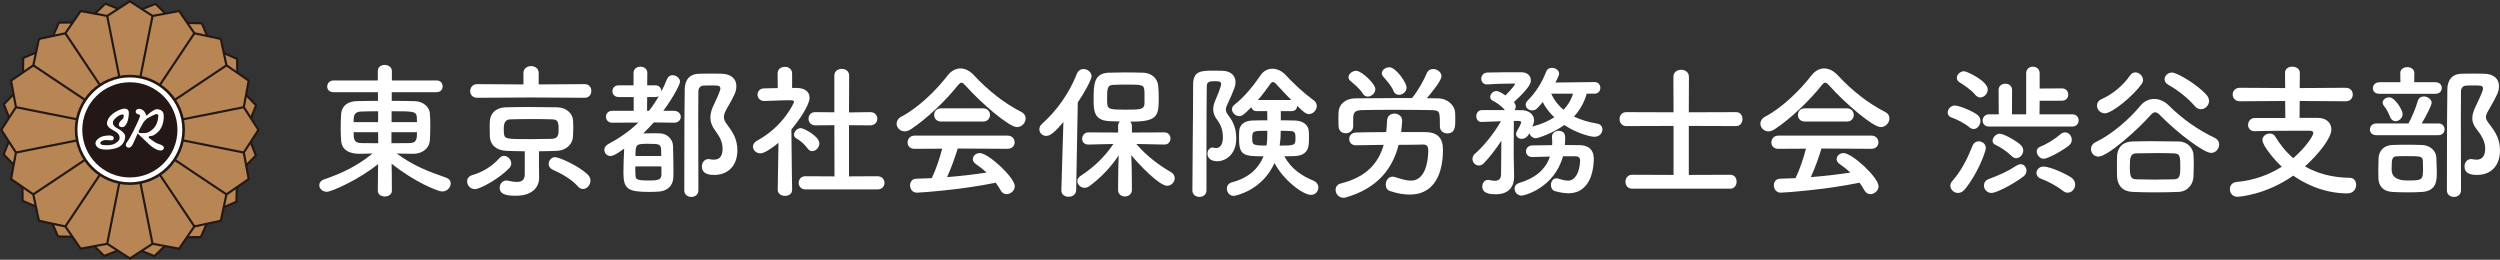 <?xml version="1.0" encoding="UTF-8"?><svg id="_レイヤー_2" xmlns="http://www.w3.org/2000/svg" width="161.702mm" height="16.799mm" viewBox="0 0 458.366 47.619"><rect x="0" y="0" width="458.366" height="47.619" fill="#333333" stroke="none"/><defs><style>.cls-1{fill:#fff;}.cls-2{fill:#b88655;}.cls-3{fill:#231815;}</style></defs><g id="_文字"><polygon class="cls-2" points="46.95 19.311 45.106 23.904 46.916 28.511 43.448 32.043 43.353 36.992 38.8 38.933 36.824 43.472 31.875 43.519 28.308 46.95 23.715 45.105 19.108 46.916 15.576 43.448 10.627 43.353 8.686 38.8 4.147 36.824 4.1 31.875 .669 28.308 2.514 23.715 .703 19.108 4.171 15.576 4.266 10.627 8.819 8.685 10.795 4.147 15.744 4.1 19.311 .669 23.904 2.513 28.511 .703 32.043 4.171 36.992 4.266 38.934 8.819 43.472 10.795 43.52 15.744 46.95 19.311"/><path class="cls-3" d="M28.353,47.181l-4.638-1.863-4.653,1.829-3.567-3.503-4.998-.095-1.961-4.599-4.584-1.996-.048-4.999-3.465-3.603,1.863-4.638-1.829-4.653,3.503-3.567.096-4.998,4.599-1.961,1.995-4.584,4.999-.048,3.603-3.465,4.638,1.863,4.653-1.828,3.567,3.503,4.998.095,1.961,4.599,4.584,1.995.048,4.999,3.465,3.603-1.863,4.638,1.828,4.653-3.503,3.567-.095,4.998-4.599,1.961-1.995,4.584-4.999.048-3.603,3.465ZM23.716,44.893l4.547,1.826,3.532-3.397,4.9-.047,1.956-4.493,4.508-1.922.094-4.9,3.433-3.497-1.792-4.561,1.826-4.547-3.397-3.531-.047-4.9-4.493-1.956-1.922-4.508-4.9-.094-3.497-3.433-4.561,1.792-4.547-1.826-3.532,3.397-4.9.047-1.956,4.493-4.508,1.922-.094,4.9-3.433,3.497,1.792,4.561-1.826,4.547,3.397,3.532.047,4.9,4.493,1.956,1.922,4.508,4.9.094,3.497,3.433,4.561-1.792Z"/><polygon class="cls-2" points="47.383 23.809 44.696 27.966 45.594 32.833 41.516 35.639 40.479 40.479 35.639 41.516 32.833 45.594 27.966 44.696 23.81 47.383 19.653 44.696 14.786 45.594 11.98 41.516 7.14 40.479 6.103 35.639 2.025 32.833 2.923 27.966 .236 23.809 2.923 19.653 2.025 14.786 6.103 11.98 7.14 7.14 11.98 6.103 14.786 2.025 19.653 2.923 23.81 .236 27.966 2.923 32.833 2.025 35.639 6.103 40.479 7.14 41.516 11.98 45.594 14.786 44.696 19.653 47.383 23.809"/><path class="cls-3" d="M23.81,47.619l-4.198-2.714-4.916.907-2.834-4.119-4.888-1.048-1.047-4.888-4.119-2.834.907-4.916-2.714-4.198,2.714-4.198-.907-4.917,4.119-2.834,1.048-4.888,4.888-1.047,2.834-4.119,4.916.907,4.198-2.714,4.198,2.714,4.917-.907,2.834,4.119,4.888,1.048,1.047,4.888,4.119,2.834-.907,4.916,2.714,4.198-2.714,4.198.907,4.916-4.119,2.834-1.047,4.888-4.888,1.047-2.834,4.119-4.916-.907-4.198,2.714ZM19.695,44.487l4.115,2.66,4.115-2.66,4.819.889,2.777-4.038,4.792-1.027,1.027-4.792,4.038-2.777-.889-4.819,2.66-4.115-2.66-4.115.889-4.819-4.038-2.777-1.027-4.792-4.792-1.027-2.777-4.038-4.819.889L23.81.471l-4.115,2.66-4.819-.889-2.777,4.038-4.792,1.027-1.027,4.792-4.038,2.777.889,4.819L.471,23.809l2.66,4.115-.889,4.819,4.038,2.777,1.027,4.792,4.792,1.027,2.777,4.038,4.819-.889Z"/><rect class="cls-3" x="23.612" y="2.513" width=".396" height="42.592" transform="translate(-4.189 5.105) rotate(-11.254)"/><rect class="cls-3" x="23.612" y="2.515" width=".396" height="42.589" transform="translate(-9.215 17.238) rotate(-33.746)"/><rect class="cls-3" x="23.612" y="2.515" width=".396" height="42.589" transform="translate(-9.215 30.381) rotate(-56.254)"/><rect class="cls-3" x="23.612" y="2.513" width=".396" height="42.592" transform="translate(-4.189 42.515) rotate(-78.746)"/><rect class="cls-3" x="2.513" y="23.612" width="42.592" height=".396" transform="translate(-4.191 5.108) rotate(-11.262)"/><rect class="cls-3" x="2.515" y="23.612" width="42.589" height=".396" transform="translate(-9.214 17.235) rotate(-33.74)"/><rect class="cls-3" x="2.513" y="23.612" width="42.592" height=".396" transform="translate(-4.191 42.511) rotate(-78.738)"/><rect class="cls-3" x="2.515" y="23.612" width="42.589" height=".396" transform="translate(-9.214 30.384) rotate(-56.26)"/><circle class="cls-3" cx="23.81" cy="23.809" r="10.101"/><circle class="cls-1" cx="23.81" cy="23.809" r="9.614"/><circle class="cls-3" cx="23.81" cy="23.809" r="8.727"/><path class="cls-1" d="M22.8,19.919c.655-.039.828.443.828.771s-.077,1.753-.713,2.389c-.289.328-.809.289-1.021.058s-.116-.578.193-.925.539-.462.578-.732.058-.52-.193-.501c-.25.019-.674.154-1.06.482s-.713.617-.713,1.06.385.809.944,1.079c.559.27,1.272.848,1.31,1.349s-.231,1.792-1.676,2.216c-1.445.424-3.661.482-3.776-.906.019-.655.925-1.214,1.599-1.329s1.811-.25,1.753.443c-.077.424-.347.366-.655.347s-.886-.077-1.156,0-.636.212-.655.501.366.405,1.117.405,1.291-.096,1.734-.405.713-.559.694-.963-.116-.79-1.04-1.291-1.426-.906-1.233-1.676.886-1.387,1.368-1.676,1.098-.655,1.772-.694Z"/><path class="cls-1" d="M29.139,26.412c-.694-.212-1.426-.828-1.734-1.04-.308-.212-.116-.385.077-.424.193-.039.501.135,1.464-.732.963-.867,1.137-2.37,1.06-3.217-.077-.848-.983-1.021-1.368-.963-.385.058-1.387.771-1.541.983-.154.212-.289.193-.308.077-.039-.212-.328-.751-.597-.906-.27-.154-.501-.328-.983-.193,0,0-.308.135-.328.424-.023.347.212.443.501.539.289.096.328.27.328.27-.732,1.965-2.061,4.393-2.35,4.72-.289.328-.443.79-.077,1.021.366.231.674.058.925-.289s1.021-2.216,1.021-2.216c0,0,1.406,1.31,1.907,1.811s1.175,1.002,1.772,1.214c.597.212,1.002.077,1.117-.27.116-.347-.193-.597-.886-.809ZM26.557,24.389c-.424.039-.925,0-1.021-.019-.096-.019-.173-.173-.077-.405,0,0,.655-1.252.809-1.483.154-.231.482-.636.848-.848.366-.212,1.117-.597,1.349-.674s.597-.135.559.385c-.039.52-.231,1.927-1.387,2.639-.424.328-.655.366-1.079.405Z"/><path class="cls-1" d="M69.269,34.946l.054-4.866c-3.496,2.85-8.551,5.082-9.385,5.082-.806,0-1.398-.592-1.398-1.211,0-.43.268-.86.941-1.076,3.469-1.209,6.077-2.5,8.819-4.731-.833.026-1.613.052-2.312.052-2.931,0-3.388-1.504-3.442-2.446-.054-.673-.08-1.452-.08-2.233,0-.914.026-1.828.08-2.581.054-1.129.78-2.339,2.904-2.394.995-.026,2.366-.054,3.845-.054v-1.586h-8.148c-.779,0-1.156-.51-1.156-1.02,0-.566.404-1.13,1.156-1.13h8.121v-1.721c0-.779.618-1.129,1.264-1.129s1.317.376,1.317,1.129v1.721h8.202c.753,0,1.102.538,1.102,1.076s-.349,1.075-1.102,1.075h-8.228v1.586c1.505,0,2.957.028,4.194.054,1.613.028,2.716,1.13,2.797,2.205.053.646.08,1.426.08,2.259,0,.942-.027,1.91-.08,2.689-.054,1.317-1.157,2.448-2.931,2.5h-.565c-.806,0-1.694-.026-2.581-.052,2.905,2.177,5.808,3.307,9.008,4.41.618.215.888.618.888,1.075,0,.618-.538,1.48-1.586,1.48-.673,0-4.975-1.667-9.25-5.109.027,1.452.053,2.526.053,4.946,0,.727-.645,1.076-1.317,1.076-.618,0-1.264-.349-1.264-1.048v-.028ZM69.323,20.399c-1.183,0-2.312.028-3.147.054-1.344.054-1.344.914-1.344,1.936h4.491v-1.99ZM69.323,24.244h-4.491c0,1.291.081,1.936,1.371,1.99.942.026,2.017.026,3.147.026l-.027-2.016ZM71.77,24.244v2.016c1.157,0,2.285,0,3.334-.026,1.344,0,1.344-.888,1.344-1.99h-4.679ZM76.449,22.389c0-.295-.027-.592-.027-.86-.053-1.13-.646-1.13-4.625-1.13v1.99h4.652Z"/><path class="cls-1" d="M87.07,34.678c-.86,0-1.425-.727-1.425-1.426,0-.484.295-.968.968-1.157,1.882-.538,3.63-1.613,4.974-3.119.242-.269.538-.404.807-.404.699,0,1.344.673,1.344,1.398,0,.269-.107.564-.349.833-1.829,1.936-5.351,3.873-6.319,3.873ZM97.315,17.871l-9.841.054c-.86,0-1.264-.618-1.264-1.209,0-.646.43-1.291,1.264-1.291l8.497.054v-2.098c0-.833.699-1.263,1.398-1.263s1.399.43,1.399,1.263v2.098l8.416-.054c.834,0,1.237.618,1.237,1.237,0,.645-.403,1.263-1.237,1.263l-9.868-.054ZM98.847,32.526v.054c0,1.936-1.479,3.307-4.248,3.307-1.157,0-2.985-.026-2.985-1.452,0-.673.484-1.344,1.237-1.344.107,0,.242.026.349.052.591.135,1.102.215,1.533.215.968,0,1.479-.402,1.479-1.37v-4.249c-1.129,0-2.232-.054-3.334-.08-1.963-.082-2.985-1.13-3.065-2.608-.027-.484-.027-.968-.027-1.452s0-.968.027-1.399c.08-1.209.86-2.474,3.011-2.526,1.129-.028,2.501-.054,3.953-.054,1.775,0,3.684.026,5.405.054,1.641.026,2.796,1.155,2.877,2.311.026.43.053.942.053,1.48s-.027,1.075-.053,1.558c-.081,1.399-1.211,2.582-3.012,2.636-1.075.026-2.151.08-3.227.08v2.339l.027,2.446ZM102.423,23.761c0-1.56-.215-1.855-1.264-1.882-.995-.028-2.151-.054-3.361-.054-1.453,0-2.931.026-4.195.054-1.049.026-1.237.753-1.237,1.773,0,.269,0,.538.027.781.107,1.075.376,1.075,4.947,1.075,1.318,0,2.635-.026,3.872-.052,1.183-.054,1.21-.888,1.21-1.695ZM105.946,34.166c-1.102-1.263-2.984-2.339-4.625-3.064-.511-.243-.726-.646-.726-1.05,0-.618.484-1.237,1.183-1.237.753,0,4.249,1.56,5.943,3.147.376.349.538.753.538,1.157,0,.807-.646,1.532-1.371,1.532-.323,0-.646-.135-.942-.484Z"/><path class="cls-1" d="M123.554,22.497l-3.684-.054c-.618.699-1.264,1.371-1.937,2.016.565-.026,1.157-.026,1.695-.026.564,0,1.075,0,1.478.026,1.264.054,2.259,1.157,2.286,2.233.027,1.075.08,2.876.08,4.356,0,.591,0,1.129-.027,1.558-.053,1.345-.994,2.339-2.447,2.502-.484.054-1.21.08-1.936.08-3.872,0-4.759-.484-4.759-3.496,0-1.424.08-3.227.135-4.436-1.506,1.075-2.044,1.344-2.528,1.344-.645,0-1.102-.538-1.102-1.129,0-.377.216-.779.7-1.048,2.07-1.102,3.926-2.394,5.538-3.954l-4.786.028c-.779,0-1.156-.538-1.156-1.102,0-.538.376-1.076,1.156-1.076h3.927v-2.528h-2.743c-.78,0-1.157-.538-1.157-1.075s.376-1.076,1.157-1.076h2.716v-2.259c0-.779.618-1.157,1.263-1.157.618,0,1.264.377,1.264,1.157l-.027,2.259h1.479c.753,0,1.129.538,1.129,1.102.376-.727.726-1.452,1.022-2.231.215-.512.618-.727,1.022-.727.672,0,1.371.538,1.371,1.183,0,.484-1.21,2.851-3.065,5.351h1.937c.833,0,1.263.564,1.263,1.102s-.403,1.076-1.237,1.076h-.026ZM116.482,30.51c0,.618,0,1.183.027,1.56.027.833.162,1.022,2.554,1.022,1.668,0,2.178-.189,2.205-1.05v-1.532h-4.786ZM121.241,28.6c0-.456-.026-.86-.026-1.157-.054-1.02-.35-1.075-2.339-1.075-2.232,0-2.366,0-2.366,2.231h4.732ZM118.983,20.319c.672-.833,1.263-1.747,1.801-2.689-.162.107-.376.161-.646.161h-1.479l-.026,2.528h.349ZM128.69,30.51c0-.673.457-1.345,1.183-1.345.081,0,.189,0,.269.028.269.054.511.08.753.08,1.29,0,1.586-.968,1.586-2.044,0-1.183-.538-2.205-1.291-3.199-.645-.861-.941-1.641-.941-2.5,0-.701.189-1.426.591-2.233,1.237-2.554,1.237-2.984,1.237-3.064,0-.566-.376-.566-1.855-.566-.43,0-.86,0-1.237.028-.591.026-.941.484-.941,1.048-.027,1.613-.027,3.253-.027,4.922,0,3.575.027,7.286.027,11.051v2.205c0,.779-.646,1.183-1.264,1.183-.672,0-1.317-.404-1.317-1.183,0-11.428.027-15.03.08-18.553.027-1.721.888-2.823,2.663-2.851.726-.026,1.505-.026,2.339-.026.591,0,1.183,0,1.774.026,1.802.054,2.689.996,2.689,2.259,0,1.022-.295,1.613-1.882,4.383-.269.51-.404.914-.404,1.289,0,.484.215.915.618,1.426.995,1.317,1.855,2.635,1.855,4.679,0,2.958-1.855,4.518-4.222,4.518-.591,0-2.285,0-2.285-1.56Z"/><path class="cls-1" d="M145.229,34.813c0,.751-.646,1.102-1.291,1.102-.672,0-1.344-.377-1.344-1.102v-.028l.135-8.605c-.941.807-2.527,1.936-3.307,1.936s-1.371-.591-1.371-1.237c0-.404.242-.805.78-1.102,4.84-2.608,6.749-6.938,6.749-7.099,0-.269-.404-.295-.591-.295h-.484c-1.533,0-2.689.107-4.356.135h-.026c-.807,0-1.237-.592-1.237-1.157s.403-1.157,1.21-1.157c.833-.026,1.667-.026,2.5-.054l-.026-2.689c0-.805.672-1.209,1.317-1.209.672,0,1.344.404,1.344,1.209v2.663h.888c1.559.026,2.312.779,2.312,1.801,0,1.399-2.043,4.275-3.334,5.809.027,4.167.135,11.051.135,11.051v.028ZM148.079,27.229c-.565-.805-1.399-1.478-2.07-1.855-.296-.161-.431-.43-.431-.671,0-.592.591-1.211,1.264-1.211.511,0,3.388,1.48,3.388,2.797,0,.753-.645,1.424-1.317,1.424-.296,0-.591-.135-.833-.484ZM147.676,34.731c-.833,0-1.237-.618-1.237-1.209,0-.618.404-1.211,1.237-1.211l5.324.028-.027-9.385-3.496.028c-.833,0-1.236-.618-1.236-1.211,0-.618.403-1.211,1.21-1.211h.026l3.496.028v-6.723c0-.833.673-1.237,1.371-1.237.672,0,1.344.404,1.344,1.237l-.027,6.749,3.899-.054h.027c.833,0,1.264.592,1.264,1.211,0,.592-.431,1.211-1.291,1.211l-3.899-.028v9.385l5.217-.028c.86,0,1.29.618,1.29,1.211,0,.618-.43,1.209-1.29,1.209h-13.203Z"/><path class="cls-1" d="M176.97,15.64c-.296-.323-.511-.484-.7-.484s-.376.161-.645.484c-2.205,2.797-5.755,6.185-8.632,8.066-.404.269-.78.377-1.129.377-.86,0-1.479-.699-1.479-1.426,0-.458.269-.942.86-1.263,3.119-1.614,6.454-4.894,8.497-7.556.646-.833,1.479-1.291,2.339-1.291.833,0,1.721.404,2.527,1.291,2.635,2.823,5.513,5.082,8.712,6.721.511.269.727.701.727,1.157,0,.781-.673,1.586-1.586,1.586-1.453,0-6.508-4.329-9.492-7.663ZM175.598,27.229c-.484,1.534-1.157,3.524-1.963,5.245,2.474-.189,4.921-.484,7.26-.835-.618-.564-1.291-1.102-1.963-1.558-.404-.269-.565-.592-.565-.915,0-.564.565-1.102,1.264-1.102,1.586,0,6.427,4.492,6.427,6.078,0,.805-.753,1.452-1.506,1.452-.43,0-.833-.215-1.102-.727-.269-.484-.564-.94-.888-1.371-6.292,1.319-13.928,1.829-14.466,1.829-.807,0-1.237-.699-1.237-1.345,0-.591.349-1.183,1.102-1.209.941-.028,1.909-.054,2.877-.108.752-1.558,1.452-3.629,1.909-5.404l-5.082.026c-.86,0-1.263-.564-1.263-1.157,0-.618.43-1.263,1.263-1.263h17.075c.86,0,1.29.618,1.29,1.237,0,.592-.431,1.183-1.29,1.183l-9.143-.054ZM172.533,22.281c-.833,0-1.264-.591-1.264-1.209,0-.592.431-1.211,1.264-1.211h7.717c.833,0,1.264.618,1.264,1.211,0,.618-.431,1.209-1.264,1.209h-7.717Z"/><path class="cls-1" d="M194.971,22.363c-1.828,2.205-2.581,2.554-3.146,2.554-.726,0-1.264-.564-1.264-1.211,0-.322.135-.673.457-.968,2.635-2.339,5.002-5.566,6.427-9.223.242-.591.726-.86,1.21-.86.726,0,1.479.564,1.479,1.344,0,.592-1.371,3.092-2.527,4.787l-.296,16.079c-.027.807-.699,1.211-1.398,1.211-.673,0-1.318-.377-1.318-1.157v-.054l.376-12.502ZM213.498,26.503l-5.163-.108c1.882,2.205,4.168,3.9,6.399,5.191.458.269.646.671.646,1.075,0,.699-.591,1.399-1.398,1.399-1.453,0-5.244-3.98-6.561-5.62.054,1.586.107,3.334.107,5.404v.996c0,.779-.646,1.183-1.29,1.183-.618,0-1.237-.404-1.237-1.183v-.996c0-2.042.053-3.763.107-5.35-1.399,2.07-3.092,3.952-5.351,5.619-.295.215-.618.323-.887.323-.727,0-1.345-.592-1.345-1.237,0-.323.189-.699.618-.968,2.394-1.56,4.356-3.416,5.997-5.835l-4.571.108h-.027c-.78,0-1.129-.512-1.129-1.048,0-.592.404-1.184,1.157-1.184l5.432.028v-1.237c0-.323.135-.592.322-.781-.753-.026-1.479-.052-2.07-.08-2.743-.187-2.743-2.042-2.743-4.006,0-2.743.054-4.733,2.716-4.867.888-.026,1.91-.052,2.931-.052,1.264,0,2.501.026,3.442.052,1.506.054,2.663,1.022,2.77,2.502.053.779.08,1.532.08,2.311,0,3.255-.376,4.169-5.243,4.169.188.189.322.43.322.753v1.237l5.97-.028c.726,0,1.102.566,1.102,1.13,0,.538-.376,1.102-1.076,1.102h-.026ZM209.814,16.582c-.081-1.05-.404-1.076-3.442-1.076-.834,0-1.641.026-2.259.054-1.129.026-1.129.725-1.129,2.689,0,1.801.08,1.855,3.442,1.855,2.662,0,3.415,0,3.415-1.237,0-1.882,0-2.044-.026-2.285Z"/><path class="cls-1" d="M219.938,36.102c-.673,0-1.318-.404-1.318-1.183,0-4.894.135-13.874.135-19.414,0-2.554,1.506-2.554,3.9-2.554.51,0,1.021,0,1.479.026,1.586.054,2.393.915,2.393,2.098,0,.564-.135,1.157-1.559,4.221-.162.323-.215.592-.215.807,0,.349.161.645.457,1.048.941,1.211,1.452,2.42,1.452,4.249,0,3.253-2.339,4.167-3.415,4.167-1.56,0-1.855-.86-1.855-1.398,0-.564.349-1.129.914-1.129.081,0,.162.026.269.052.135.028.242.054.376.054.376,0,1.264-.189,1.264-1.962,0-1.237-.322-2.233-1.049-3.201-.51-.673-.726-1.317-.726-1.936,0-.592.162-1.157.431-1.747.162-.349,1.022-2.394,1.022-2.905,0-.43-.376-.51-1.076-.51-.995,0-1.559.054-1.559.942-.027,2.5-.054,5.701-.054,9.061v10.03c0,.779-.645,1.183-1.263,1.183ZM234.834,20.373v1.693c.914,0,1.801,0,2.528.028,1.478.026,2.446.753,2.581,1.801.054.404.054.914.054,1.398,0,1.506,0,3.255-2.769,3.335-.512.026-1.13.026-1.749.026,1.265,2.339,3.281,3.63,5.325,4.464.618.269.914.753.914,1.263,0,.673-.51,1.345-1.345,1.345-1.532,0-5.081-2.743-6.695-5.835-2.311,5.109-7.232,6.024-7.501,6.024-.753,0-1.237-.673-1.237-1.345,0-.484.296-.994.968-1.157,3.227-.833,4.948-2.743,5.754-4.759-3.495,0-4.49-.08-4.49-3.199,0-.512,0-.996.027-1.426.053-1.048.86-1.91,2.474-1.936.779-.028,1.721-.028,2.689-.028l-.027-1.693h-1.963c-.538,0-.833-.323-.941-.727-1.291,1.291-1.668,1.641-2.206,1.641-.726,0-1.344-.618-1.344-1.263,0-.297.135-.592.458-.833,1.747-1.345,3.442-3.416,4.759-5.351.564-.861,1.371-1.237,2.205-1.237s1.721.404,2.394,1.129c1.558,1.667,3.307,3.307,5.189,4.679.376.297.538.646.538,1.022,0,.727-.646,1.48-1.426,1.48-.51,0-.914-.269-2.151-1.506-.028.484-.349.968-.996.968h-2.016ZM229.591,25.347c0,1.157,0,1.345,2.608,1.345.135-.861.162-1.076.162-2.717-2.635,0-2.77,0-2.77,1.371ZM236.744,18.329c-1.048-1.076-2.07-2.151-2.877-3.038-.135-.135-.295-.243-.484-.243-.135,0-.295.082-.404.243-.725,1.048-1.505,2.07-2.339,3.038h6.104ZM237.523,25.212c0-.753-.107-1.157-.86-1.183-.592-.028-1.211-.054-1.855-.054,0,.807-.028,1.452-.054,1.614-.028.349-.08.725-.135,1.102,2.877,0,2.904-.054,2.904-1.48Z"/><path class="cls-1" d="M261.333,24.218c2.177.026,3.227,1.02,3.227,3.225v.082c0,2.474-.564,8.147-6.104,8.147-1.048,0-2.259-.189-3.603-.645-.538-.162-.781-.673-.781-1.184,0-.725.458-1.452,1.237-1.452.162,0,.323.028.484.082,1.184.376,2.098.645,2.877.645,2.502,0,3.147-3.092,3.201-5.406,0-.886-.215-1.209-.968-1.209h-.082c-.779.026-2.474.054-4.382.054-1.157,4.462-3.926,7.958-9.627,9.625-.161.054-.323.082-.484.082-.888,0-1.452-.753-1.452-1.452,0-.512.295-1.022.994-1.184,4.733-1.183,6.884-3.791,7.825-7.071-2.124.026-4.087.052-5.056.08h-.052c-.807,0-1.211-.564-1.211-1.157,0-.564.404-1.157,1.237-1.183.996-.028,3.201-.08,5.54-.08.08-.673.135-1.371.161-2.098.026-.888.673-1.291,1.344-1.291.701,0,1.426.458,1.426,1.319,0,.376-.161,1.773-.189,2.07h4.438ZM248.104,23.142c0,.833-.699,1.291-1.371,1.291-.646,0-1.291-.404-1.317-1.317,0-.349-.028-.781-.028-1.211,0-.458.028-.942.028-1.345.052-1.263,1.048-2.5,3.119-2.526,2.474-.028,5.002-.054,7.556-.054h2.795c.054-.08.108-.161.189-.243.753-.886,2.044-3.119,2.474-4.221.241-.618.727-.86,1.211-.86.751,0,1.532.564,1.532,1.317,0,.94-2.448,3.737-2.689,4.032.725,0,1.424.028,2.151.028,1.478.026,2.984,1.157,3.038,2.661.028.377.028.942.028,1.454,0,.994,0,2.311-1.48,2.311-.673,0-1.344-.458-1.344-1.291v-.052c0-2.823,0-2.877-1.668-2.932-2.124-.026-4.57-.054-6.964-.054-1.962,0-3.872.028-5.512.054-1.452.026-1.667.404-1.747,1.345v1.613ZM250.765,17.71c-.322,0-.645-.161-.888-.538-.536-.888-1.504-1.667-2.257-2.311-.269-.215-.377-.458-.377-.699,0-.618.699-1.184,1.426-1.184.942,0,3.496,2.367,3.496,3.361,0,.727-.701,1.371-1.399,1.371ZM256.494,17.387c-.404,0-.807-.215-1.022-.753-.377-.94-1.237-1.854-1.883-2.607-.161-.189-.241-.404-.241-.592,0-.592.673-1.102,1.371-1.102,1.237,0,3.173,2.85,3.173,3.711,0,.753-.699,1.344-1.398,1.344Z"/><path class="cls-1" d="M290.92,17.172c-.377,1.345-1.076,2.823-2.339,4.195,1.317.646,2.795,1.048,4.247,1.291.673.108.97.592.97,1.076,0,.645-.512,1.344-1.48,1.344-.564,0-3.012-.51-5.512-2.151-2.179,1.56-4.867,2.42-5.217,2.42-.591,0-1.022-.43-1.183-.914-.054.107-.484,1.022-1.398,1.022-.564,0-1.05-.377-1.05-.888,0-.162.054-.323.162-.512.215-.349.779-1.371.779-1.641,0-.135-.107-.215-.43-.241h-.914v.215s-.028,4.598-.028,6.05c0,.43.054,2.877.08,3.817v.135c0,1.721-.86,3.227-3.36,3.227-.942,0-2.474-.08-2.474-1.424,0-.618.376-1.211,1.048-1.211.08,0,.161,0,.241.026.349.082.701.135.996.135.645,0,1.129-.241,1.157-1.155,0-1.211.026-3.954.052-6.185-.994,1.532-2.177,3.064-3.199,4.113-.295.297-.618.431-.914.431-.646,0-1.184-.566-1.184-1.211,0-.349.162-.699.512-.994,1.291-1.102,3.414-3.576,4.705-5.916-.295,0-3.038.135-3.548.135-.646,0-.968-.512-.968-1.05,0-.564.349-1.102,1.02-1.129h4.223c-.618-.779-1.667-1.452-2.259-1.747-.323-.162-.43-.404-.43-.673,0-.512.51-1.076,1.129-1.076.404,0,1.157.458,1.667.807,1.076-1.076,1.749-1.964,1.749-2.07,0-.08-.054-.108-.135-.108-1.317,0-3.442.054-4.922.162h-.107c-.673,0-1.022-.512-1.022-1.05s.376-1.102,1.129-1.129c1.749-.054,4.329-.054,6.185-.054,1.157,0,1.775.646,1.775,1.48,0,.404,0,1.157-3.119,4.006.026.026.052.08.08.107.189.217.269.458.269.701,0,.241-.08.456-.215.645.536,0,1.048.026,1.478.026,1.022.028,2.098.701,2.098,1.829,0,.269-.028.51-.323,1.183l.241-.08c1.56-.43,2.797-.994,3.791-1.641-.86-.807-1.586-1.721-2.123-2.795-1.076,1.317-1.319,1.532-1.937,1.532s-1.183-.43-1.183-1.022c0-.243.108-.538.404-.833,1.398-1.398,2.554-3.173,3.361-5.271.189-.484.618-.671,1.048-.671.646,0,1.317.43,1.317,1.075,0,.108,0,.269-.671,1.614l7.179-.082c.699,0,1.048.538,1.048,1.05,0,.536-.349,1.075-1.048,1.075h-1.452ZM286.563,28.654c-1.558,5.755-7.017,7.207-7.582,7.207-.779,0-1.289-.646-1.289-1.265,0-.456.241-.86.833-1.048,2.984-.888,4.866-2.5,5.647-4.84-1.076.026-2.152.054-3.201.08h-.054c-.751,0-1.129-.51-1.129-1.048,0-.512.377-1.076,1.157-1.076,1.157-.026,2.394-.026,3.63-.054,0-.187.026-.402.026-.618,0-.269-.026-.564-.054-.886v-.082c0-.645.646-1.048,1.265-1.048.591,0,1.155.349,1.155,1.157,0,.51,0,.994-.052,1.452.914,0,1.828,0,2.715.026,1.829.028,2.582,1.05,2.582,2.448,0,.914-.082,6.373-4.679,6.373-.701,0-1.48-.135-2.394-.377-.538-.135-.781-.645-.781-1.129,0-.618.351-1.237,1.022-1.237.108,0,.269.026.404.08.727.241,1.265.349,1.721.349,1.291,0,2.124-1.532,2.205-3.657,0-.564-.323-.807-.807-.807h-2.339ZM284.412,17.172c.564,1.237,1.345,2.205,2.259,2.958.888-.94,1.452-1.962,1.747-2.958h-4.006Z"/><path class="cls-1" d="M299.256,34.596c-.833,0-1.237-.645-1.237-1.289,0-.618.404-1.265,1.237-1.265l7.582.028v-8.982l-8.659.028c-.833,0-1.237-.646-1.237-1.291,0-.618.404-1.265,1.237-1.265l8.659.028-.026-6.48c0-.888.699-1.317,1.424-1.317.701,0,1.426.43,1.426,1.317l-.026,6.48,8.685-.028c.779,0,1.157.618,1.157,1.265s-.404,1.291-1.157,1.291l-8.685-.028v8.982l7.609-.028c.781,0,1.157.618,1.157,1.265s-.404,1.289-1.157,1.289h-17.988Z"/><path class="cls-1" d="M335.341,15.64c-.295-.323-.51-.484-.699-.484s-.377.161-.645.484c-2.205,2.797-5.755,6.185-8.632,8.066-.404.269-.779.377-1.129.377-.861,0-1.48-.699-1.48-1.426,0-.458.269-.942.861-1.263,3.119-1.614,6.454-4.894,8.496-7.556.646-.833,1.48-1.291,2.339-1.291.833,0,1.721.404,2.528,1.291,2.635,2.823,5.512,5.082,8.713,6.721.51.269.725.701.725,1.157,0,.781-.673,1.586-1.586,1.586-1.452,0-6.508-4.329-9.492-7.663ZM333.969,27.229c-.484,1.534-1.157,3.524-1.962,5.245,2.474-.189,4.92-.484,7.259-.835-.618-.564-1.291-1.102-1.962-1.558-.404-.269-.566-.592-.566-.915,0-.564.566-1.102,1.265-1.102,1.586,0,6.426,4.492,6.426,6.078,0,.805-.753,1.452-1.506,1.452-.43,0-.833-.215-1.102-.727-.269-.484-.564-.94-.888-1.371-6.291,1.319-13.928,1.829-14.466,1.829-.807,0-1.237-.699-1.237-1.345,0-.591.349-1.183,1.102-1.209.942-.028,1.91-.054,2.877-.108.753-1.558,1.452-3.629,1.91-5.404l-5.082.026c-.861,0-1.263-.564-1.263-1.157,0-.618.43-1.263,1.263-1.263h17.075c.861,0,1.291.618,1.291,1.237,0,.592-.43,1.183-1.291,1.183l-9.143-.054ZM330.905,22.281c-.833,0-1.265-.591-1.265-1.209,0-.592.431-1.211,1.265-1.211h7.717c.833,0,1.263.618,1.263,1.211,0,.618-.43,1.209-1.263,1.209h-7.717Z"/><path class="cls-1" d="M361.113,23.357c-1.048-.86-2.367-1.478-3.335-1.828-.484-.162-.671-.512-.671-.888,0-.618.536-1.291,1.289-1.291.915,0,3.335,1.076,4.141,1.695.404.295.566.725.566,1.129,0,.753-.566,1.478-1.237,1.478-.243,0-.512-.08-.753-.295ZM358.989,35.377c-.753,0-1.398-.618-1.398-1.317,0-.297.107-.592.349-.861,1.613-1.828,2.661-3.845,3.763-6.56.215-.512.646-.727,1.076-.727.645,0,1.317.458,1.317,1.237,0,.564-1.398,4.572-3.845,7.556-.404.484-.833.673-1.263.673ZM362.188,17.415c-.833-1.022-2.257-1.91-2.904-2.313-.349-.215-.51-.538-.51-.833,0-.592.618-1.209,1.344-1.209.458,0,4.329,1.773,4.329,3.36,0,.753-.673,1.452-1.371,1.452-.295,0-.618-.135-.888-.456ZM364.662,23.196c-.779,0-1.155-.538-1.155-1.076,0-.564.402-1.157,1.155-1.157h1.803l-.028-4.462c0-.781.618-1.157,1.237-1.157s1.237.376,1.237,1.157l-.026,4.462h2.608v-7.528c0-.807.618-1.211,1.237-1.211s1.235.404,1.235,1.211v2.797l4.06-.028c.807,0,1.184.564,1.184,1.13s-.377,1.129-1.184,1.129h-4.06l-.026,2.5h6.024c.779,0,1.155.566,1.155,1.102,0,.566-.376,1.13-1.155,1.13h-15.301ZM365.146,35.377c-.86,0-1.398-.699-1.398-1.371,0-.484.269-.968.888-1.183,1.91-.701,3.522-1.426,5.109-2.474.269-.162.512-.243.727-.243.645,0,1.075.564,1.075,1.183,0,.377-.161.753-.536,1.05-2.259,1.693-5.11,3.038-5.863,3.038ZM368.884,28.654c-1.05-.994-2.179-1.721-3.066-2.124-.349-.161-.484-.43-.484-.725,0-.592.618-1.291,1.317-1.291.753,0,3.092,1.344,3.845,2.07.323.323.458.673.458.994,0,.753-.618,1.426-1.291,1.426-.269,0-.538-.107-.779-.349ZM378.242,35c-1.184-.94-2.851-1.801-4.034-2.231-.564-.215-.833-.618-.833-1.048,0-.592.51-1.184,1.317-1.184,1.157,0,4.141,1.345,5.109,2.044.484.349.673.807.673,1.237,0,.779-.592,1.506-1.345,1.506-.295,0-.591-.08-.886-.323ZM374.692,29.112c-.699,0-1.263-.727-1.263-1.345,0-.349.161-.673.564-.833,1.102-.43,2.635-1.317,3.765-2.313.295-.241.591-.349.86-.349.699,0,1.237.646,1.237,1.345,0,.376-.161.779-.538,1.076-1.209.968-3.872,2.42-4.625,2.42Z"/><path class="cls-1" d="M396.064,21.152c-.351-.376-.646-.564-.942-.564-.269,0-.538.189-.861.564-2.177,2.474-7.797,7.556-9.518,7.556-.833,0-1.371-.673-1.371-1.371,0-.484.269-.996.888-1.291,3.038-1.452,6.239-4.301,8.201-6.695.646-.779,1.56-1.211,2.502-1.211.914,0,1.882.404,2.689,1.211,2.554,2.528,5.35,4.464,8.442,5.942.538.269.781.727.781,1.183,0,.781-.618,1.56-1.48,1.56-1.291,0-6.05-3.548-9.33-6.884ZM385.926,20.776c-.86,0-1.452-.701-1.452-1.399,0-.484.243-.94.861-1.209,1.99-.888,3.952-2.502,5.215-4.357.269-.376.618-.536.97-.536.699,0,1.398.645,1.398,1.371,0,.267-.08.536-.269.779-1.48,2.097-5.378,5.351-6.723,5.351ZM395.123,35.269c-1.371,0-2.717-.026-4.114-.08-1.855-.08-2.769-1.211-2.85-2.769-.028-.512-.028-1.076-.028-1.641,0-.779,0-1.56.028-2.179.052-1.289.779-2.581,2.795-2.661,1.05-.028,2.287-.054,3.604-.054,1.613,0,3.334.026,4.948.054,1.532.026,2.607,1.209,2.661,2.42.028.591.054,1.263.054,1.936,0,.699-.026,1.398-.054,2.07-.054,1.478-1.102,2.769-2.795,2.823-1.48.054-2.877.08-4.249.08ZM399.747,30.698c0-1.99,0-2.554-1.211-2.582-.94-.026-1.988-.054-3.038-.054-1.289,0-2.635.028-3.817.054-1.076.028-1.183.753-1.183,2.42,0,1.829.161,2.313,1.209,2.339,1.076.028,2.233.054,3.388.054s2.339-.026,3.496-.054c1.022-.052,1.157-.564,1.157-2.177ZM402.382,19.431c-1.289-1.506-3.092-2.904-4.813-3.872-.484-.269-.699-.646-.699-1.022,0-.645.592-1.237,1.345-1.237.994,0,4.813,2.313,6.372,4.141.297.349.431.727.431,1.076,0,.807-.701,1.506-1.48,1.506-.376,0-.807-.162-1.157-.592Z"/><path class="cls-1" d="M421.642,18.517l-.026,3.092h3.307c1.586,0,2.526.888,2.526,2.124,0,1.613-2.42,4.597-4.84,6.775,2.179,1.263,4.894,2.044,8.255,2.097.725,0,1.129.618,1.129,1.291,0,.753-.51,1.56-1.613,1.56-4.572,0-8.147-2.016-9.922-3.253-5.109,3.576-10.004,3.872-10.271,3.872-.861,0-1.345-.699-1.345-1.398,0-.646.376-1.237,1.263-1.319,3.255-.295,6.024-1.37,8.255-2.795-1.237-1.13-3.548-3.819-3.548-4.894,0-.727.699-1.183,1.344-1.183.404,0,.781.161.996.536.888,1.48,1.962,2.823,3.307,3.98,2.205-1.91,3.683-4.06,3.683-4.625,0-.243-.215-.404-.618-.404h-2.904c-2.231,0-4.92,0-7.207.08h-.052c-.781,0-1.184-.564-1.184-1.157,0-.618.431-1.263,1.265-1.263h5.566l-.028-3.119-8.308.054c-.861,0-1.319-.618-1.319-1.237s.458-1.237,1.319-1.237l8.308.052-.026-2.795c0-.781.673-1.13,1.317-1.13.699,0,1.398.377,1.398,1.13l-.026,2.795,8.444-.052c.86,0,1.289.618,1.289,1.237s-.43,1.237-1.289,1.237l-8.444-.054Z"/><path class="cls-1" d="M435.699,24.783c-.807,0-1.183-.512-1.183-1.022,0-.564.404-1.129,1.183-1.129h5.888c.538-.942,1.345-2.823,1.695-4.088.161-.618.645-.86,1.129-.86.673,0,1.426.51,1.426,1.183,0,.376-.994,2.394-1.828,3.765h3.064c.753,0,1.13.536,1.13,1.075s-.377,1.076-1.13,1.076h-11.374ZM436.264,17.2c-.833,0-1.209-.512-1.209-1.022,0-.538.43-1.102,1.209-1.102h3.845l-.026-1.641v-.026c0-.753.645-1.102,1.289-1.102s1.291.376,1.291,1.102v.026l-.026,1.641h3.898c.781,0,1.157.538,1.157,1.048,0,.538-.376,1.076-1.157,1.076h-10.271ZM441.561,35.269c-1.076,0-2.151-.026-2.958-.08-1.747-.108-2.474-1.157-2.528-2.474-.026-.564-.026-1.048-.026-1.506,0-.753.026-1.398.054-2.205.054-1.371.994-2.339,2.446-2.42.753-.026,1.668-.054,2.554-.054,1.102,0,2.205.028,3.012.054,1.317.054,2.528.968,2.582,2.313.026.968.08,1.801.08,2.661,0,1.452,0,3.416-2.635,3.63-.701.054-1.641.08-2.582.08ZM438.227,21.475c-.377-.968-.753-1.614-1.102-2.018-.189-.215-.269-.43-.269-.645,0-.538.591-.968,1.183-.968,1.102,0,2.474,2.366,2.474,3.066,0,.725-.673,1.317-1.291,1.317-.404,0-.779-.243-.994-.753ZM444.224,29.488c-.054-.86-.484-.86-2.877-.86-.699,0-1.371,0-1.855.026-.942.026-.994.51-.994,2.448q0,1.99,2.904,1.99c2.823,0,2.85-.082,2.85-2.367,0-.376,0-.779-.026-1.237ZM451.86,30.51c0-.673.456-1.345,1.183-1.345.08,0,.189,0,.269.028.269.054.51.08.753.08.456,0,1.586-.108,1.586-2.044,0-1.289-.673-2.392-1.534-3.494-.618-.753-.833-1.426-.833-2.07,0-.753.297-1.454.646-2.207.94-1.988,1.317-2.823,1.317-3.225,0-.566-.377-.566-1.855-.566-.43,0-.861,0-1.237.028-.592.026-.942.484-.942,1.048-.026,1.613-.026,3.253-.026,4.922,0,3.575.026,7.286.026,11.051v2.205c0,.779-.645,1.183-1.263,1.183-.673,0-1.317-.404-1.317-1.183,0-11.428.026-15.03.08-18.553.026-1.721.888-2.823,2.663-2.851.725-.026,1.504-.026,2.339-.026.591,0,1.183,0,1.773.026,1.803.054,2.689.996,2.689,2.259,0,1.022-.295,1.613-1.882,4.383-.349.591-.51.968-.51,1.317,0,.43.241.779.725,1.398.996,1.317,1.855,2.635,1.855,4.679,0,2.769-1.586,4.518-4.195,4.518-1.237,0-2.311-.269-2.311-1.56Z"/></g></svg>